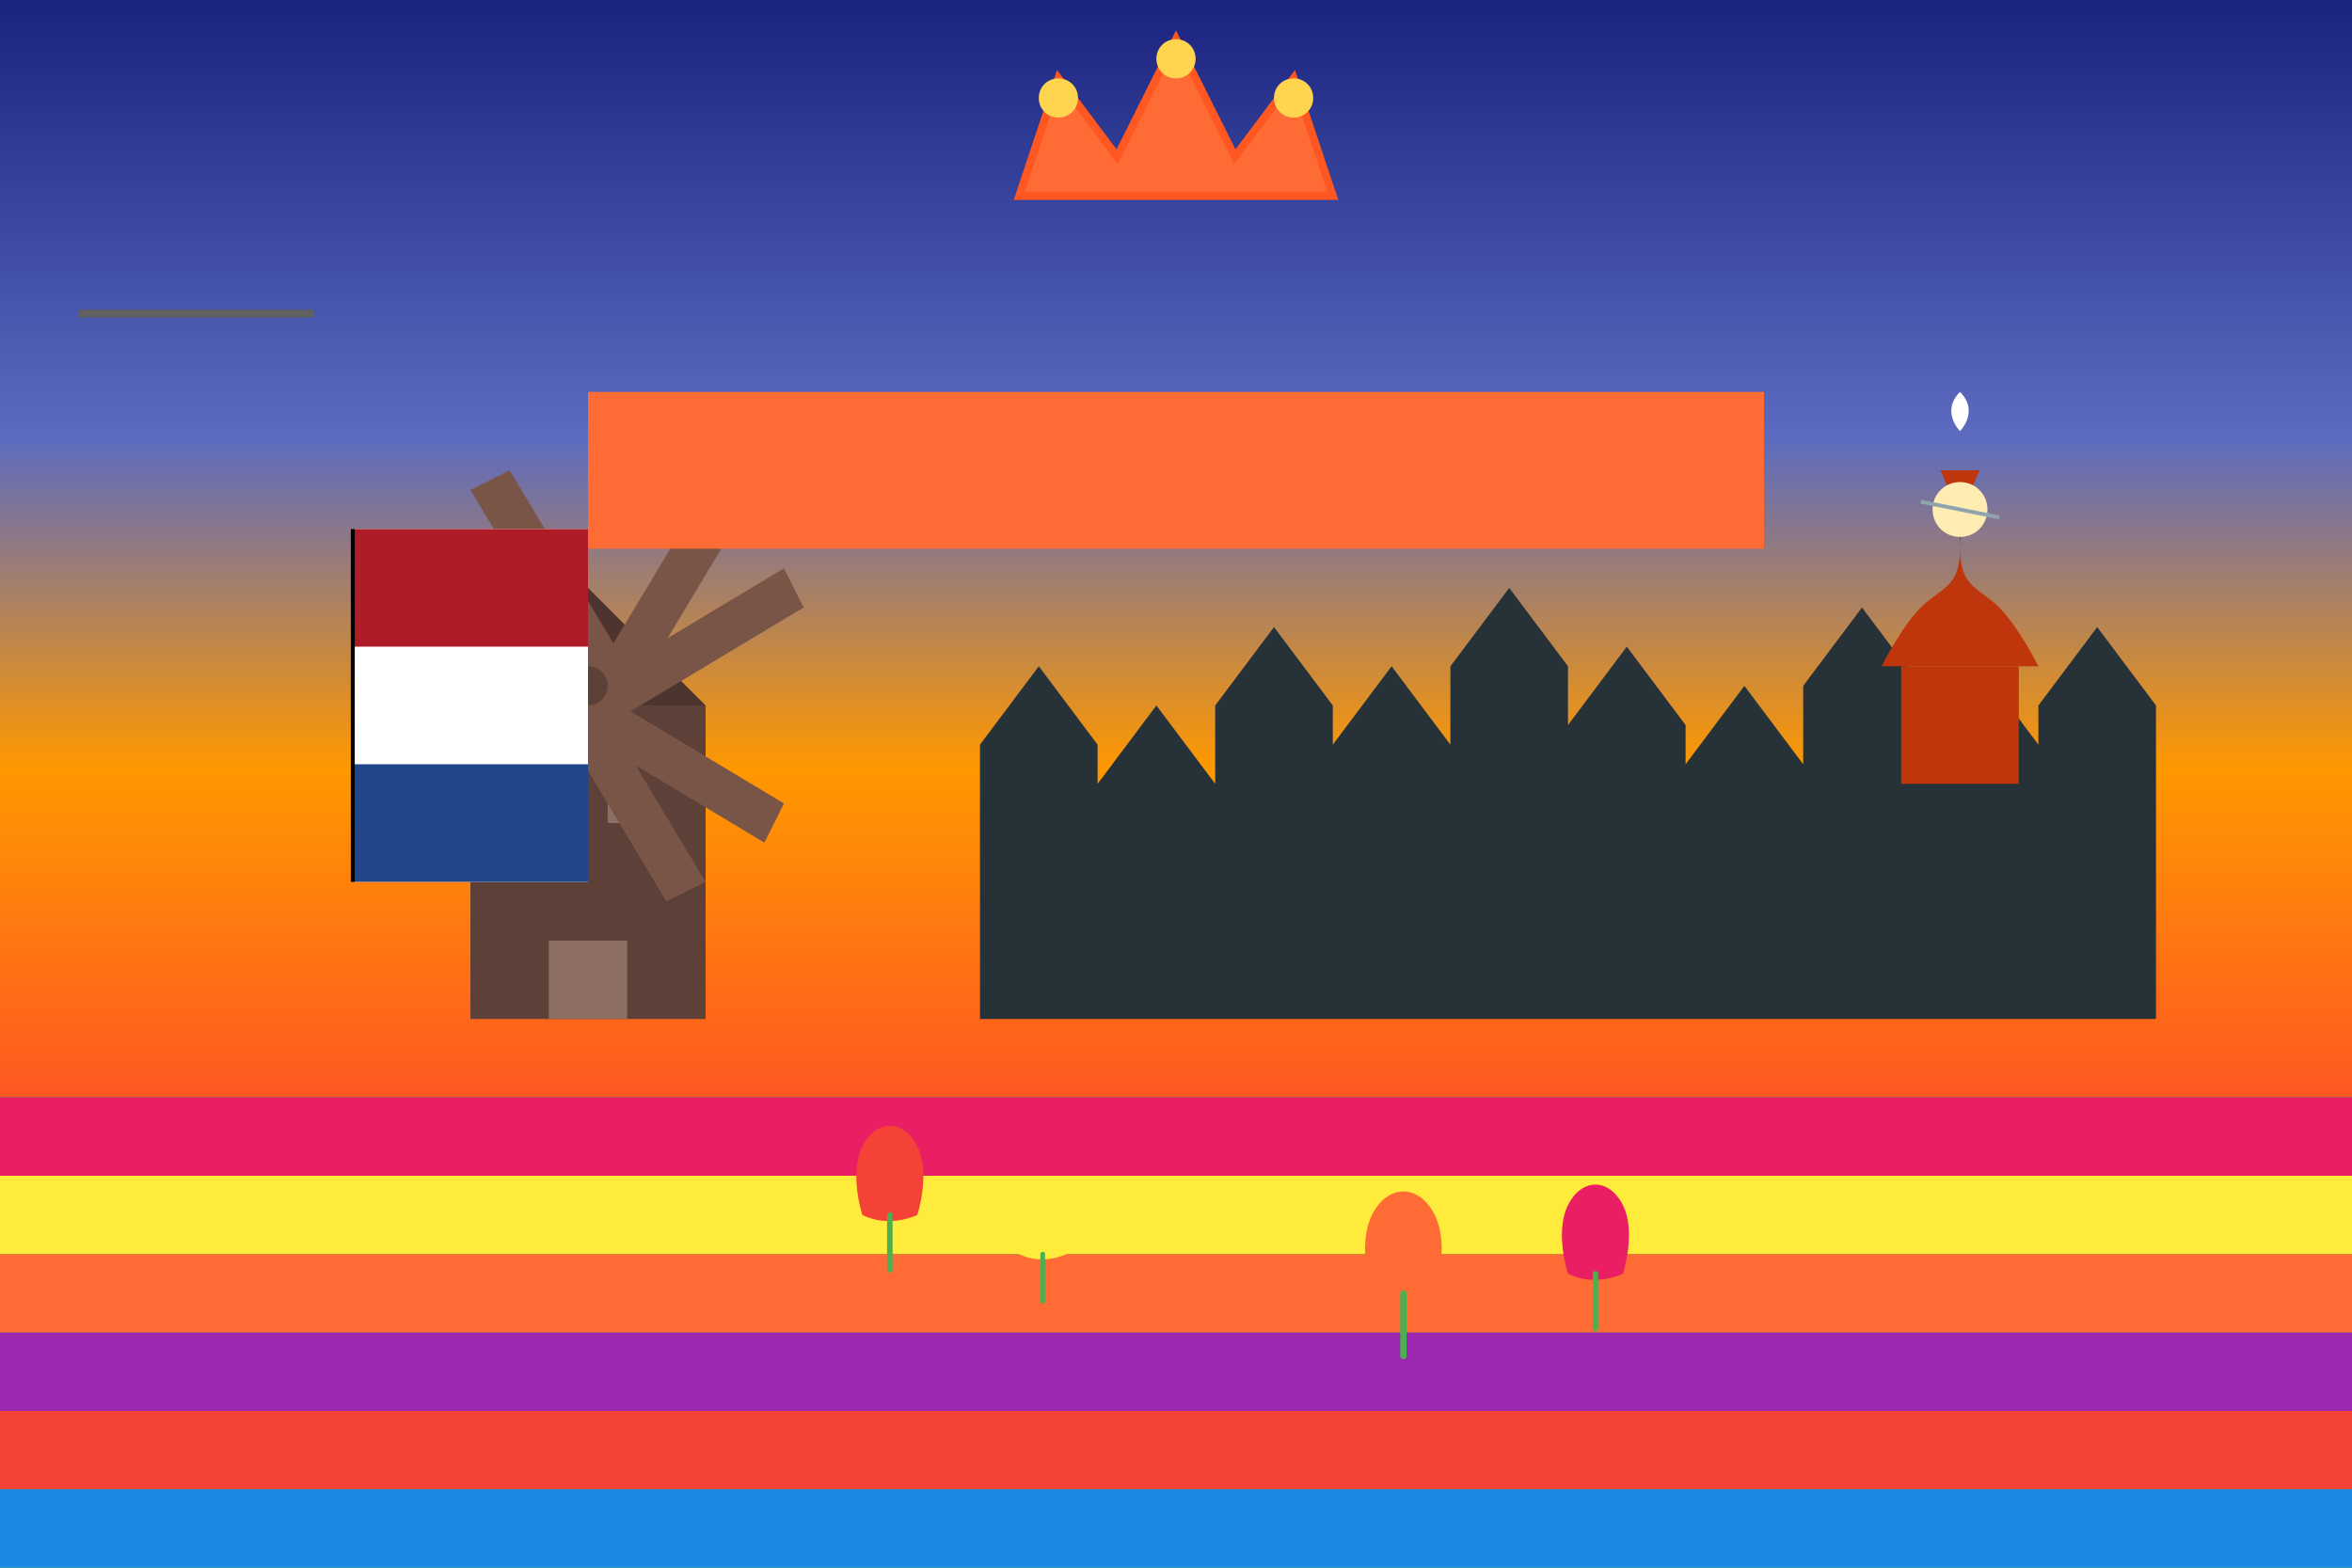 <svg version="1.2" xmlns="http://www.w3.org/2000/svg" viewBox="0 0 600 400" width="600" height="400">
	<rect x="0" y="0" width="600" height="400" fill="#808080" stroke="none"/>
	<title>blog2</title>
	<defs>
		<linearGradient id="g1" x2="1" gradientUnits="userSpaceOnUse" gradientTransform="matrix(0,280,-600,0,0,0)">
			<stop offset="0" stop-color="#1a237e"/>
			<stop offset=".4" stop-color="#5c6bc0"/>
			<stop offset=".7" stop-color="#ff9800"/>
			<stop offset="1" stop-color="#ff5722"/>
		</linearGradient>
	</defs>
	<style>
		.s0 { fill: url(#g1) } 
		.s1 { fill: #4caf50 } 
		.s2 { fill: #e91e63 } 
		.s3 { fill: #ffeb3b } 
		.s4 { fill: #ff6b35 } 
		.s5 { fill: #9c27b0 } 
		.s6 { fill: #f44336 } 
		.s7 { fill: #1e88e5 } 
		.s8 { fill: #5d4037 } 
		.s9 { fill: #4e342e } 
		.s10 { fill: #8d6e63 } 
		.s11 { fill: #795548 } 
		.s12 { fill: #263238 } 
		.s13 { fill: #ffffff } 
		.s14 { fill: #ae1c28 } 
		.s15 { fill: #21468b } 
		.s16 { fill: #000000;stroke: #000000 } 
		.s17 { fill: #bf360c } 
		.s18 { fill: #ffecb3 } 
		.s19 { fill: #000000;stroke: #90a4ae } 
		.s20 { fill: #000000;stroke: #4caf50;stroke-linecap: round;stroke-width: 1.4 } 
		.s21 { fill: #000000;stroke: #4caf50;stroke-linecap: round;stroke-width: 1.2 } 
		.s22 { fill: #000000;stroke: #4caf50;stroke-linecap: round;stroke-width: 1.6 } 
		.s23 { fill: #ff6b35;stroke: #ff5722;stroke-width: 2 } 
		.s24 { fill: #ffd54f } 
		.s25 { fill: #000000;stroke: #616161;stroke-width: 2 } 
	</style>
	<path fill-rule="evenodd" class="s0" d="m0 0h600v280h-600z"/>
	<path fill-rule="evenodd" class="s1" d="m0 280h600v120h-600z"/>
	<g>
		<path fill-rule="evenodd" class="s2" d="m0 280h600v20h-600z"/>
		<path fill-rule="evenodd" class="s3" d="m0 300h600v20h-600z"/>
		<path fill-rule="evenodd" class="s4" d="m0 320h600v20h-600z"/>
		<path fill-rule="evenodd" class="s5" d="m0 340h600v20h-600z"/>
		<path fill-rule="evenodd" class="s6" d="m0 360h600v20h-600z"/>
		<path fill-rule="evenodd" class="s7" d="m0 380h600v20h-600z"/>
	</g>
	<g>
		<path fill-rule="evenodd" class="s8" d="m120 180h60v80h-60z"/>
		<path class="s9" d="m120 180l30-30 30 30z"/>
		<path fill-rule="evenodd" class="s10" d="m140 240h20v20h-20z"/>
		<path fill-rule="evenodd" class="s10" d="m135 200h10v10h-10z"/>
		<path fill-rule="evenodd" class="s10" d="m155 200h10v10h-10z"/>
		<g>
			<g>
				<path class="s11" d="m150 175l30-50 10 5-30 50z"/>
				<path class="s11" d="m150 175l50-30 5 10-50 30z"/>
				<path class="s11" d="m150 175l50 30-5 10-50-30z"/>
				<path class="s11" d="m150 175l30 50-10 5-30-50z"/>
				<path class="s11" d="m150 175l-30 50-10-5 30-50z"/>
				<path class="s11" d="m150 175l-50 30-5-10 50-30z"/>
				<path class="s11" d="m150 175l-50-30 5-10 50 30z"/>
				<path class="s11" d="m150 175l-30-50 10-5 30 50z"/>
			</g>
			<path fill-rule="evenodd" class="s8" d="m150 180c-2.8 0-5-2.2-5-5 0-2.8 2.2-5 5-5 2.8 0 5 2.2 5 5 0 2.8-2.2 5-5 5z"/>
		</g>
	</g>
	<g>
		<path class="s12" d="m250 260v-70l15-20 15 20v70-60l15-20 15 20v60-80l15-20 15 20v80-70l15-20 15 20v70-90l15-20 15 20v90-75l15-20 15 20v75-65l15-20 15 20v65-85l15-20 15 20v85-70l15-20 15 20v70-80l15-20 15 20v80z"/>
	</g>
	<g>
		<path fill-rule="evenodd" class="s4" d="m150 100h300v40h-300z"/>
	</g>
	<g>
		<path fill-rule="evenodd" class="s13" d="m90 135h60v90h-60z"/>
		<path fill-rule="evenodd" class="s14" d="m90 135h60v30h-60z"/>
		<path fill-rule="evenodd" class="s15" d="m90 195h60v30h-60z"/>
		<path fill-rule="evenodd" class="s16" d="m90 135v90"/>
	</g>
	<g>
		<path class="s17" d="m480 170c0 0 5-10 10-15 5-5 10-5 10-15 0-10-5-20-5-20h10c0 0-5 10-5 20 0 10 5 10 10 15 5 5 10 15 10 15z"/>
		<path fill-rule="evenodd" class="s17" d="m485 170h30v30h-30z"/>
		<path class="s13" d="m500 120v-10c0 0-5-5 0-10 5 5 0 10 0 10z"/>
		<path fill-rule="evenodd" class="s18" d="m500 137c-3.9 0-7-3.1-7-7 0-3.9 3.1-7 7-7 3.9 0 7 3.1 7 7 0 3.9-3.1 7-7 7z"/>
		<path fill-rule="evenodd" class="s19" d="m490 128l20 4"/>
	</g>
	<g>
		<g>
			<path class="s6" d="m220 310c0 0-3.5-10.5 0-17.5 3.5-7 10.5-7 14 0 3.5 7 0 17.5 0 17.5 0 0-7 3.5-14 0z"/>
			<path class="s20" d="m227 310v14"/>
		</g>
		<g>
			<path class="s3" d="m260 320c0 0-3-9 0-15 3-6 9-6 12 0 3 6 0 15 0 15 0 0-6 3-12 0z"/>
			<path class="s21" d="m266 320v12"/>
		</g>
		<g>
			<path class="s4" d="m350 330c0 0-4-12 0-20 4-8 12-8 16 0 4 8 0 20 0 20 0 0-8 4-16 0z"/>
			<path class="s22" d="m358 330v16"/>
		</g>
		<g>
			<path class="s2" d="m400 325c0 0-3.5-10.5 0-17.5 3.5-7 10.5-7 14 0 3.5 7 0 17.5 0 17.5 0 0-7 3.5-14 0z"/>
			<path class="s20" d="m407 325v14"/>
		</g>
	</g>
	<g>
		<path class="s23" d="m260 50l10-30 15 20 15-30 15 30 15-20 10 30z"/>
		<path fill-rule="evenodd" class="s24" d="m270 30c-2.8 0-5-2.2-5-5 0-2.8 2.2-5 5-5 2.8 0 5 2.2 5 5 0 2.8-2.2 5-5 5z"/>
		<path fill-rule="evenodd" class="s24" d="m300 20c-2.8 0-5-2.2-5-5 0-2.8 2.2-5 5-5 2.8 0 5 2.2 5 5 0 2.8-2.2 5-5 5z"/>
		<path fill-rule="evenodd" class="s24" d="m330 30c-2.8 0-5-2.2-5-5 0-2.8 2.2-5 5-5 2.8 0 5 2.2 5 5 0 2.8-2.2 5-5 5z"/>
	</g>
	<g>
		<path fill-rule="evenodd" class="s25" d="m20 80h60"/>
	</g>
</svg>